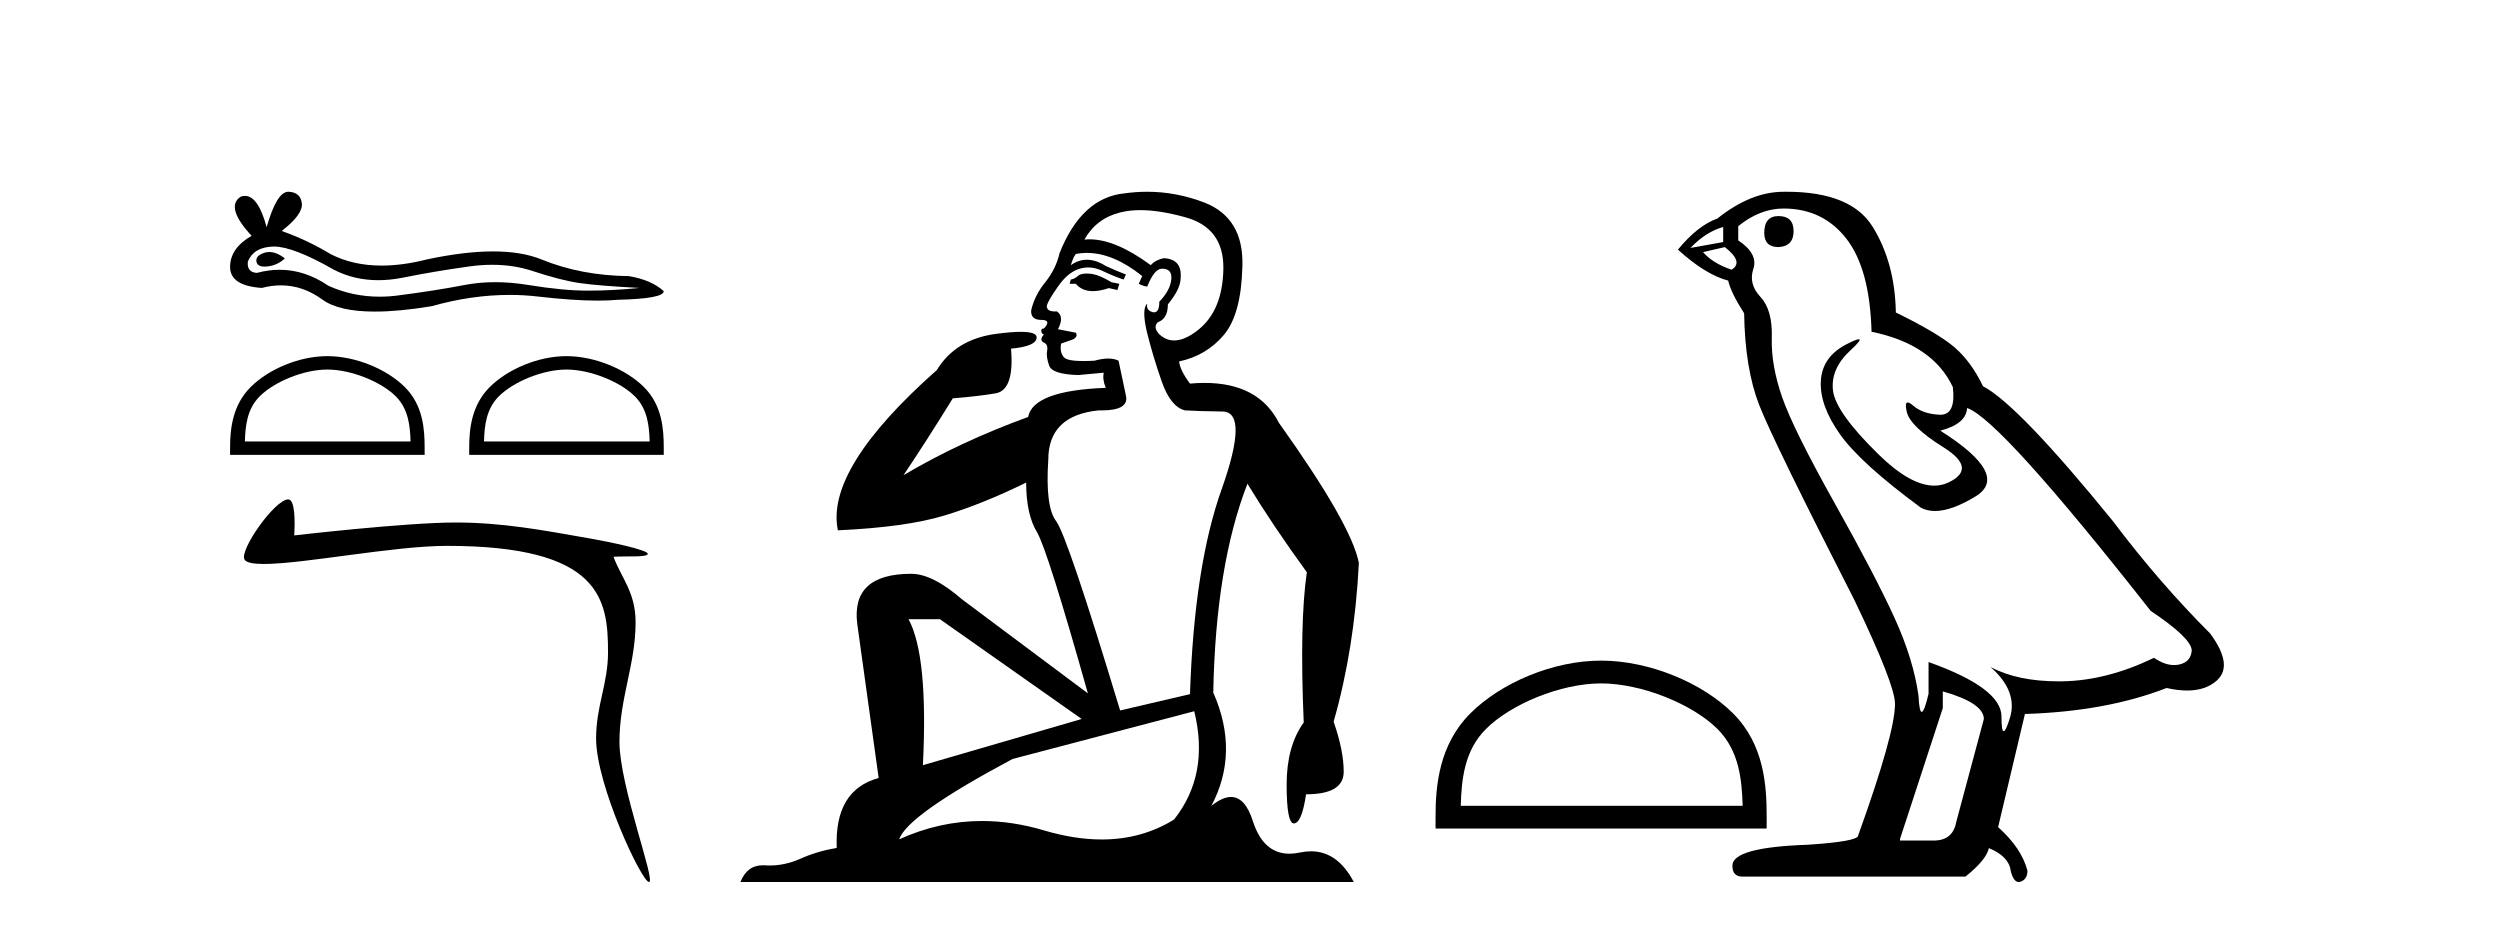 <?xml version='1.0' encoding='UTF-8' standalone='yes'?><svg xmlns='http://www.w3.org/2000/svg' xmlns:xlink='http://www.w3.org/1999/xlink' width='110.0' height='41.0' ><path d='M 11.849 11.088 Q 11.74 11.088 11.637 11.121 Q 11.235 11.251 11.283 11.511 Q 11.323 11.731 11.642 11.731 Q 11.7 11.731 11.767 11.724 Q 12.205 11.676 12.536 11.369 Q 12.166 11.088 11.849 11.088 ZM 12.054 10.848 Q 12.907 10.848 14.688 11.866 Q 15.58 12.328 16.646 12.328 Q 17.16 12.328 17.714 12.22 Q 19.109 11.937 20.646 11.724 Q 21.168 11.651 21.657 11.651 Q 22.608 11.651 23.436 11.925 Q 24.689 12.338 25.517 12.457 Q 26.344 12.575 28.141 12.669 Q 26.983 12.788 25.871 12.788 Q 24.76 12.788 23.247 12.539 Q 22.49 12.415 21.79 12.415 Q 21.089 12.415 20.445 12.539 Q 19.156 12.788 17.513 13 Q 17.102 13.054 16.705 13.054 Q 15.515 13.054 14.451 12.575 Q 13.418 11.87 12.305 11.87 Q 11.814 11.87 11.306 12.007 Q 10.857 11.984 10.904 11.511 Q 11.165 10.873 12.016 10.849 Q 12.035 10.848 12.054 10.848 ZM 12.686 8.437 Q 12.175 8.437 11.732 9.998 Q 11.362 8.619 10.777 8.619 Q 10.689 8.619 10.597 8.65 Q 9.888 9.099 11.07 10.376 Q 10.124 10.92 10.124 11.747 Q 10.124 12.575 11.519 12.669 Q 11.951 12.556 12.362 12.556 Q 13.326 12.556 14.179 13.178 Q 14.91 13.71 16.496 13.71 Q 17.553 13.71 18.991 13.473 Q 20.756 12.976 22.423 12.976 Q 23.055 12.976 23.672 13.048 Q 25.217 13.227 26.303 13.227 Q 26.796 13.227 27.195 13.19 Q 29.205 13.142 29.205 12.811 Q 28.661 12.315 27.668 12.149 Q 25.564 12.126 23.826 11.416 Q 22.957 11.062 21.695 11.062 Q 20.433 11.062 18.778 11.416 Q 17.711 11.686 16.791 11.686 Q 15.53 11.686 14.546 11.18 Q 13.529 10.565 12.394 10.163 Q 13.34 9.43 13.281 8.946 Q 13.222 8.461 12.701 8.437 Q 12.694 8.437 12.686 8.437 Z' style='fill:#000000;stroke:none' /><path d='M 14.404 16.26 C 15.457 16.26 16.775 16.801 17.413 17.438 C 17.971 17.996 18.044 18.736 18.064 19.423 L 10.775 19.423 C 10.796 18.736 10.869 17.996 11.427 17.438 C 12.065 16.801 13.351 16.26 14.404 16.26 ZM 14.404 15.67 C 13.155 15.67 11.811 16.247 11.024 17.035 C 10.216 17.843 10.124 18.907 10.124 19.702 L 10.124 20.013 L 18.684 20.013 L 18.684 19.702 C 18.684 18.907 18.624 17.843 17.816 17.035 C 17.028 16.247 15.653 15.67 14.404 15.67 Z' style='fill:#000000;stroke:none' /><path d='M 24.925 16.26 C 25.978 16.26 27.296 16.801 27.933 17.438 C 28.491 17.996 28.564 18.736 28.585 19.423 L 21.296 19.423 C 21.317 18.736 21.39 17.996 21.948 17.438 C 22.585 16.801 23.872 16.26 24.925 16.26 ZM 24.925 15.67 C 23.676 15.67 22.332 16.247 21.544 17.035 C 20.736 17.843 20.645 18.907 20.645 19.702 L 20.645 20.013 L 29.205 20.013 L 29.205 19.702 C 29.205 18.907 29.145 17.843 28.337 17.035 C 27.549 16.247 26.174 15.67 24.925 15.67 Z' style='fill:#000000;stroke:none' /><path d='M 12.683 21.973 C 12.097 21.973 10.521 24.208 10.758 24.619 C 10.84 24.759 11.147 24.815 11.609 24.815 C 13.359 24.815 17.333 24.018 19.658 24.018 C 26.457 24.018 26.753 26.371 26.753 28.708 C 26.753 30.066 26.228 31.074 26.228 32.49 C 26.228 34.547 28.238 38.809 28.557 38.809 C 28.876 38.809 27.256 34.583 27.256 32.643 C 27.256 30.729 27.966 29.234 27.966 27.385 C 27.966 26.059 27.354 25.461 26.993 24.499 C 27.555 24.458 28.502 24.536 28.502 24.367 C 28.502 24.196 26.834 23.846 25.944 23.69 C 23.868 23.325 22.108 22.99 20.04 22.99 C 17.841 22.99 12.945 23.558 12.945 23.558 C 12.981 23.015 12.994 21.973 12.683 21.973 Z' style='fill:#000000;stroke:none' /><path d='M 47.814 12.036 Q 47.56 12.036 47.44 12.129 Q 47.303 12.266 47.116 12.3 L 47.064 12.488 L 47.338 12.488 Q 47.608 12.81 48.086 12.81 Q 48.394 12.81 48.789 12.676 L 49.165 12.761 L 49.251 12.488 L 48.909 12.419 Q 48.345 12.078 47.97 12.044 Q 47.886 12.036 47.814 12.036 ZM 50.173 9.246 Q 51.012 9.246 52.12 9.55 Q 53.862 10.011 53.828 11.839 Q 53.794 13.649 52.735 14.503 Q 52.141 14.98 51.664 14.98 Q 51.304 14.98 51.01 14.708 Q 50.72 14.401 50.942 14.179 Q 51.386 14.025 51.386 13.393 Q 51.949 12.71 51.949 12.232 Q 52.018 11.395 51.198 11.36 Q 50.822 11.446 50.634 11.668 Q 49.091 10.53 47.932 10.53 Q 47.821 10.53 47.713 10.541 L 47.713 10.541 Q 48.243 9.601 49.302 9.345 Q 49.693 9.246 50.173 9.246 ZM 47.819 11.128 Q 48.986 11.128 50.258 12.146 L 50.105 12.488 Q 50.344 12.607 50.48 12.607 Q 50.788 11.822 51.13 11.822 Q 51.574 11.822 51.539 12.266 Q 51.505 12.761 51.01 13.274 Q 51.01 13.743 50.782 13.743 Q 50.753 13.743 50.72 13.735 Q 50.412 13.649 50.48 13.359 L 50.48 13.359 Q 50.224 13.581 50.463 14.606 Q 50.72 15.648 51.112 16.775 Q 51.505 17.902 52.137 18.056 Q 52.633 18.09 53.794 18.107 Q 54.956 18.124 53.76 21.506 Q 52.547 24.888 52.359 30.542 L 49.285 31.26 Q 46.962 23.573 46.466 22.924 Q 45.988 22.292 46.125 20.225 Q 46.125 18.278 48.345 18.056 Q 48.41 18.058 48.47 18.058 Q 49.687 18.058 49.541 17.407 Q 49.404 16.741 49.216 15.87 Q 49.029 15.776 48.764 15.776 Q 48.499 15.776 48.157 15.87 Q 47.884 15.886 47.665 15.886 Q 46.952 15.886 46.808 15.716 Q 46.62 15.494 46.689 15.118 L 47.218 14.93 Q 47.44 14.811 47.338 14.64 L 46.552 14.486 Q 46.842 13.923 46.501 13.701 Q 46.451 13.704 46.407 13.704 Q 46.057 13.704 46.057 13.461 Q 46.125 13.205 46.552 12.607 Q 46.962 12.01 47.457 11.839 Q 47.671 11.768 47.884 11.768 Q 48.183 11.768 48.482 11.907 Q 48.977 12.146 49.439 12.3 L 49.541 12.078 Q 49.131 11.924 48.653 11.702 Q 48.22 11.429 47.824 11.429 Q 47.454 11.429 47.116 11.668 Q 47.218 11.326 47.338 11.173 Q 47.576 11.128 47.819 11.128 ZM 41.359 27.246 L 47.594 31.635 L 40.608 33.668 Q 40.847 28.851 39.976 27.246 ZM 52.547 31.294 Q 53.23 34.078 51.659 36.059 Q 50.241 36.937 48.476 36.937 Q 47.285 36.937 45.937 36.538 Q 44.547 36.124 43.208 36.124 Q 41.338 36.124 39.566 36.93 Q 39.907 35.871 44.553 33.395 L 52.547 31.294 ZM 50.472 8.437 Q 49.976 8.437 49.473 8.508 Q 47.594 8.696 46.62 11.138 Q 46.466 11.822 46.005 12.402 Q 45.527 12.983 45.373 13.649 Q 45.339 14.076 45.817 14.076 Q 46.279 14.076 45.937 14.452 Q 45.8 14.452 45.817 14.572 Q 45.835 14.708 45.937 14.708 Q 45.715 14.965 45.92 15.067 Q 46.125 15.152 46.074 15.426 Q 46.022 15.682 46.159 16.075 Q 46.279 16.468 47.44 16.502 L 48.567 16.399 L 48.567 16.399 Q 48.499 16.69 48.653 17.065 Q 45.459 17.185 45.237 18.347 Q 42.23 19.44 39.754 20.909 Q 40.796 19.354 41.923 17.527 Q 43.016 17.441 43.819 17.305 Q 44.639 17.151 44.485 15.34 Q 45.612 15.238 45.612 14.845 Q 45.612 14.601 44.919 14.601 Q 44.498 14.601 43.819 14.691 Q 42.043 14.93 41.223 16.28 Q 36.303 20.635 36.867 23.334 Q 39.856 23.197 41.547 22.685 Q 43.238 22.173 45.151 21.233 Q 45.151 22.634 45.63 23.42 Q 46.091 24.205 47.867 30.508 L 42.333 26.374 Q 41.035 25.247 40.095 25.247 Q 37.431 25.247 37.721 27.468 L 38.661 34.232 Q 36.713 34.761 36.816 37.306 Q 35.928 37.46 35.176 37.802 Q 34.527 38.082 33.865 38.082 Q 33.761 38.082 33.656 38.075 Q 33.609 38.072 33.563 38.072 Q 32.868 38.072 32.58 38.809 L 59.567 38.809 Q 58.856 37.457 57.681 37.457 Q 57.447 37.457 57.193 37.511 Q 56.951 37.563 56.733 37.563 Q 55.586 37.563 55.126 36.128 Q 54.787 35.067 54.164 35.067 Q 53.784 35.067 53.299 35.461 Q 54.546 33.104 53.384 30.474 Q 53.487 24.888 54.887 21.284 Q 55.998 23.112 57.501 25.179 Q 57.176 27.399 57.364 31.789 Q 56.612 32.831 56.612 34.522 Q 56.612 36.23 56.931 36.23 Q 56.934 36.23 56.937 36.23 Q 57.279 36.213 57.467 34.949 Q 59.123 34.949 59.123 33.958 Q 59.123 33.019 58.679 31.755 Q 59.602 28.527 59.79 24.769 Q 59.465 23.078 56.271 18.603 Q 55.378 16.848 52.999 16.848 Q 52.692 16.848 52.359 16.878 Q 51.915 16.28 51.881 15.904 Q 53.077 15.648 53.845 14.742 Q 54.614 13.837 54.665 11.719 Q 54.734 9.601 53.008 8.918 Q 51.762 8.437 50.472 8.437 Z' style='fill:#000000;stroke:none' /><path d='M 70.448 30.07 C 72.24 30.07 74.483 30.99 75.569 32.076 C 76.518 33.025 76.642 34.284 76.677 35.454 L 64.273 35.454 C 64.308 34.284 64.432 33.025 65.381 32.076 C 66.466 30.99 68.657 30.07 70.448 30.07 ZM 70.448 29.067 C 68.323 29.067 66.035 30.049 64.695 31.389 C 63.32 32.764 63.164 34.574 63.164 35.929 L 63.164 36.457 L 77.733 36.457 L 77.733 35.929 C 77.733 34.574 77.63 32.764 76.255 31.389 C 74.914 30.049 72.574 29.067 70.448 29.067 Z' style='fill:#000000;stroke:none' /><path d='M 78.254 9.507 Q 77.627 9.507 77.627 10.245 Q 77.627 10.872 78.254 10.872 Q 78.918 10.835 78.918 10.171 Q 78.918 9.507 78.254 9.507 ZM 75.82 9.987 L 75.82 10.651 L 74.381 10.909 Q 75.045 10.208 75.82 9.987 ZM 75.893 10.872 Q 76.742 11.536 76.188 11.868 Q 75.34 11.573 74.934 11.093 L 75.893 10.872 ZM 78.475 9.175 Q 80.209 9.175 81.241 10.503 Q 82.274 11.831 82.348 14.597 Q 85.04 15.15 85.925 17.031 Q 86.069 18.249 85.377 18.249 Q 85.356 18.249 85.335 18.248 Q 84.598 18.211 84.173 17.843 Q 84.019 17.709 83.941 17.709 Q 83.803 17.709 83.897 18.119 Q 84.044 18.765 85.52 19.687 Q 86.995 20.609 85.759 21.217 Q 85.453 21.368 85.107 21.368 Q 84.057 21.368 82.643 19.982 Q 80.762 18.138 80.651 17.179 Q 80.541 16.22 81.426 15.408 Q 81.952 14.926 81.787 14.926 Q 81.675 14.926 81.241 15.15 Q 80.172 15.703 80.116 16.773 Q 80.061 17.843 80.965 19.115 Q 81.868 20.388 84.524 22.342 Q 84.795 22.484 85.138 22.484 Q 85.868 22.484 86.921 21.844 Q 88.47 20.904 85.372 18.949 Q 86.515 18.654 86.552 17.953 Q 87.991 18.433 94.63 26.879 Q 96.4 28.059 96.437 28.612 Q 96.4 29.129 95.884 29.239 Q 95.773 29.263 95.659 29.263 Q 95.241 29.263 94.777 28.944 Q 92.712 29.94 90.775 29.977 Q 90.673 29.979 90.573 29.979 Q 88.773 29.979 87.585 29.35 L 87.585 29.35 Q 88.802 30.42 88.433 31.6 Q 88.255 32.172 88.162 32.172 Q 88.065 32.172 88.065 31.526 Q 88.065 30.272 84.856 29.129 L 84.856 30.53 Q 84.667 31.324 84.555 31.324 Q 84.449 31.324 84.413 30.604 Q 84.192 29.018 83.362 27.192 Q 82.532 25.367 80.725 22.139 Q 78.918 18.912 78.42 17.492 Q 77.922 16.072 77.959 14.855 Q 77.996 13.638 77.461 13.066 Q 76.926 12.495 77.147 11.831 Q 77.369 11.167 76.483 10.577 L 76.483 9.95 Q 77.442 9.175 78.475 9.175 ZM 85.483 30.42 Q 87.29 30.936 87.29 31.637 L 86.073 36.173 Q 85.925 36.985 85.077 36.985 L 83.602 36.985 L 83.602 36.911 L 85.483 31.157 L 85.483 30.42 ZM 78.608 8.437 Q 78.542 8.437 78.475 8.438 Q 77.037 8.438 75.561 9.618 Q 74.713 9.913 73.828 10.983 Q 75.045 12.089 76.041 12.347 Q 76.152 12.864 76.742 13.786 Q 76.779 16.22 77.406 17.824 Q 78.033 19.429 81.61 26.436 Q 83.38 30.124 83.38 30.973 Q 83.38 32.264 81.758 36.763 Q 81.758 37.022 79.545 37.169 Q 76.225 37.28 76.225 38.091 Q 76.225 38.571 76.668 38.571 L 86.479 38.571 Q 87.401 37.833 87.511 37.317 Q 88.396 37.685 88.47 38.312 Q 88.594 38.809 88.823 38.809 Q 88.866 38.809 88.913 38.792 Q 89.208 38.681 89.208 38.312 Q 88.95 37.317 87.917 36.394 L 89.097 31.415 Q 92.675 31.305 95.33 30.272 Q 95.822 30.383 96.232 30.383 Q 97.052 30.383 97.543 29.94 Q 98.281 29.276 97.248 27.875 Q 94.998 25.625 92.97 22.932 Q 88.802 17.806 87.253 16.994 Q 86.737 15.925 86.018 15.298 Q 85.298 14.671 83.417 13.749 Q 83.38 11.573 82.403 9.987 Q 81.448 8.437 78.608 8.437 Z' style='fill:#000000;stroke:none' /></svg>